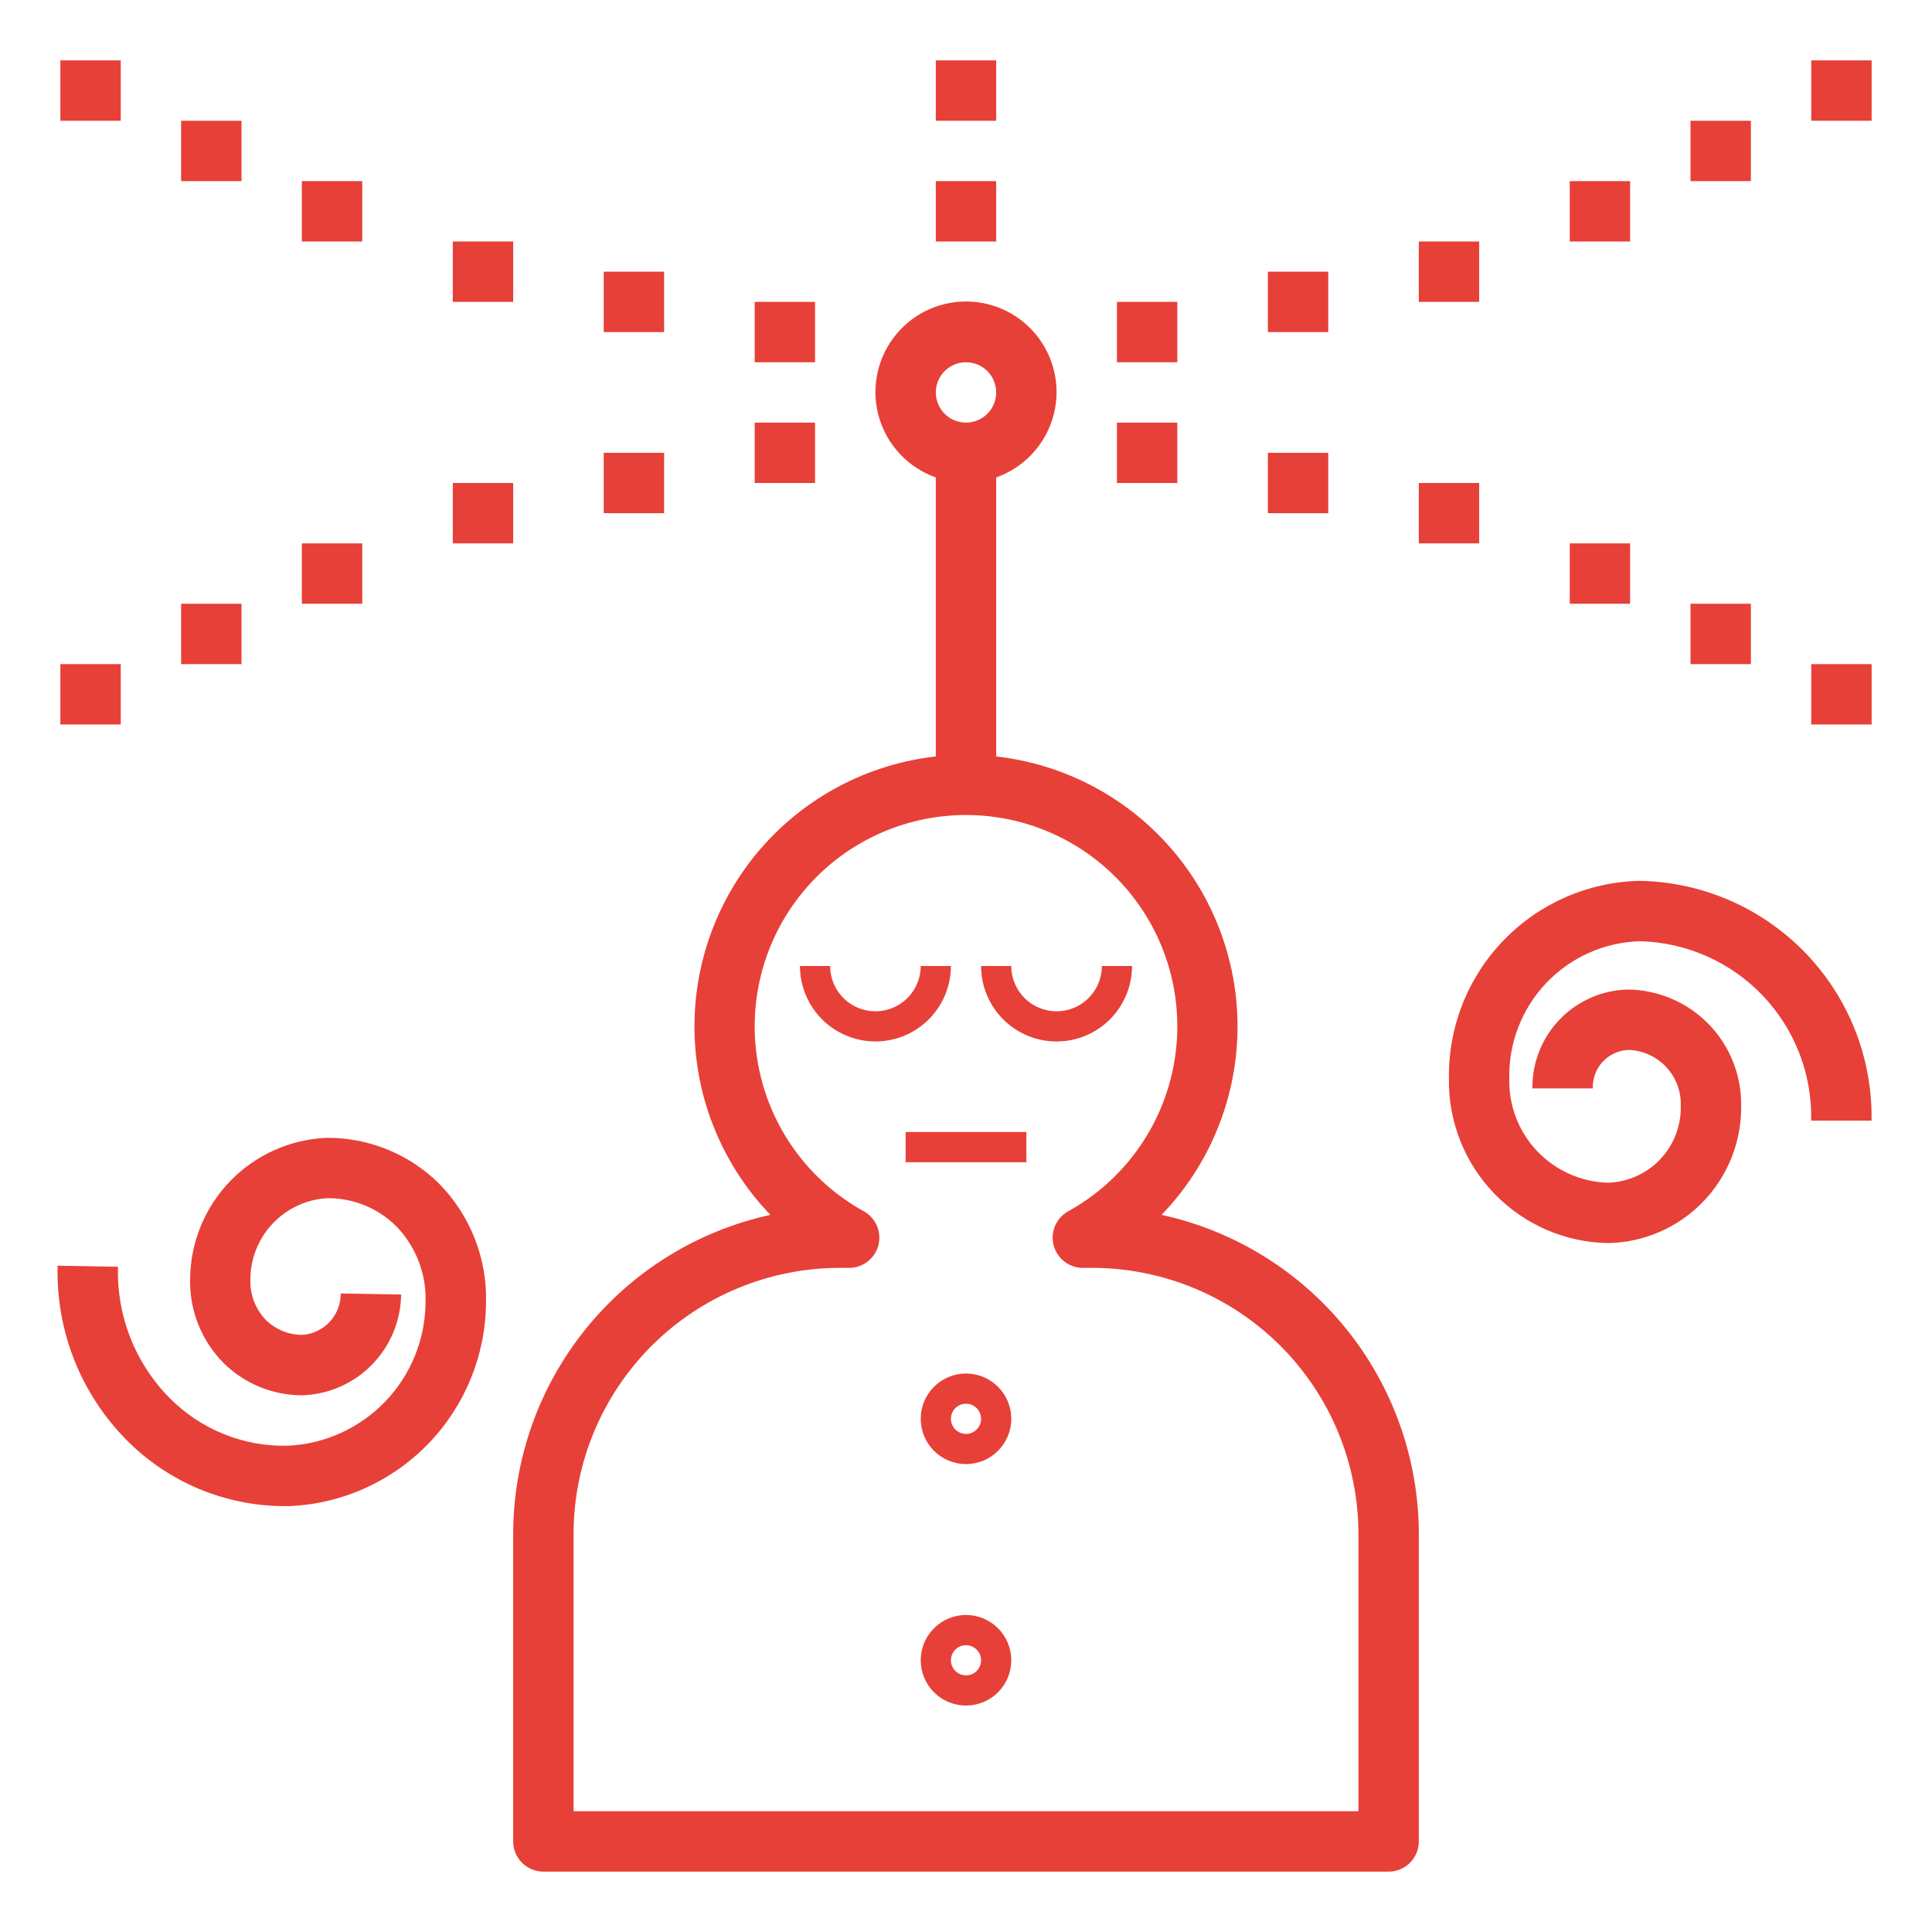 <?xml version="1.0" encoding="UTF-8"?>
<svg width="1200pt" height="1200pt" version="1.1" viewBox="0 0 1200 1200" xmlns="http://www.w3.org/2000/svg">
 <g fill="#e74038">
  <path d="m590.62 600h-18.75c0 10.047-5.359 19.332-14.062 24.355-8.703 5.027-19.422 5.027-28.125 0-8.703-5.023-14.062-14.309-14.062-24.355h-18.75c0 16.746 8.934 32.223 23.438 40.594 14.504 8.375 32.371 8.375 46.875 0 14.504-8.371 23.438-23.848 23.438-40.594z"/>
  <path d="m656.25 646.88c12.434 0 24.355-4.938 33.145-13.73 8.793-8.789 13.73-20.711 13.73-33.145h-18.75c0 10.047-5.359 19.332-14.062 24.355-8.703 5.027-19.422 5.027-28.125 0-8.703-5.023-14.062-14.309-14.062-24.355h-18.75c0 12.434 4.938 24.355 13.73 33.145 8.789 8.793 20.711 13.73 33.145 13.73z"/>
  <path d="m337.5 1162.5h525c4.973 0 9.742-1.977 13.258-5.492 3.516-3.516 5.492-8.285 5.492-13.258v-191.01c-0.059-46.293-15.93-91.18-44.988-127.22-29.055-36.039-69.551-61.07-114.78-70.949 29.27-30.41 46.082-70.684 47.121-112.88 1.035-42.195-13.777-83.246-41.516-115.06-27.738-31.809-66.395-52.07-108.34-56.785v-173.3c16.816-5.945 29.816-19.516 35.035-36.57 5.223-17.055 2.043-35.574-8.562-49.914-10.605-14.34-27.387-22.801-45.223-22.801s-34.617 8.461-45.223 22.801c-10.605 14.34-13.785 32.859-8.562 49.914 5.219 17.055 18.219 30.625 35.035 36.57v173.3c-41.941 4.715-80.598 24.977-108.34 56.785-27.738 31.812-42.551 72.863-41.516 115.06 1.039 42.191 17.852 82.465 47.121 112.88-45.23 9.879-85.727 34.91-114.78 70.949-29.059 36.039-44.93 80.926-44.988 127.22v191.01c0 4.973 1.977 9.742 5.492 13.258 3.516 3.516 8.285 5.492 13.258 5.492zm262.5-937.5c4.973 0 9.742 1.977 13.258 5.492 3.516 3.516 5.492 8.285 5.492 13.258s-1.977 9.742-5.492 13.258c-3.516 3.516-8.285 5.492-13.258 5.492s-9.742-1.977-13.258-5.492c-3.516-3.516-5.492-8.285-5.492-13.258s1.977-9.742 5.492-13.258c3.516-3.516 8.285-5.492 13.258-5.492zm-243.75 727.74c0.043-43.809 17.469-85.816 48.449-116.79 30.977-30.98 72.984-48.406 116.79-48.449h5.945c5.582 0 10.875-2.488 14.434-6.785 3.562-4.301 5.023-9.961 3.988-15.445s-4.461-10.223-9.348-12.926c-34.207-18.906-58.207-52.07-65.473-90.473-7.266-38.402 2.957-78.043 27.895-108.14 24.934-30.098 61.984-47.516 101.07-47.516s76.133 17.418 101.07 47.516c24.938 30.094 35.16 69.734 27.895 108.14-7.266 38.402-31.266 71.566-65.473 90.473-4.887 2.703-8.312 7.441-9.348 12.926s0.426 11.145 3.988 15.445c3.559 4.297 8.852 6.785 14.434 6.785h5.961c43.809 0.051 85.809 17.477 116.79 48.453 30.977 30.98 48.398 72.98 48.441 116.79v172.26h-487.5z"/>
  <path d="m693.75 187.5h37.5v37.5h-37.5z"/>
  <path d="m787.5 168.75h37.5v37.5h-37.5z"/>
  <path d="m881.25 150h37.5v37.5h-37.5z"/>
  <path d="m975 112.5h37.5v37.5h-37.5z"/>
  <path d="m1050 75h37.5v37.5h-37.5z"/>
  <path d="m1125 37.5h37.5v37.5h-37.5z"/>
  <path d="m1018.7 547.11c-32.027 0.598-62.516 13.871-84.773 36.91-22.262 23.039-34.477 53.965-33.969 85.996-0.406 26.625 9.762 52.324 28.273 71.461 18.512 19.141 43.859 30.156 70.484 30.633 22.289-0.391 43.516-9.598 59.023-25.613 15.512-16.012 24.039-37.52 23.719-59.812 0.25-18.824-6.973-36.98-20.086-50.492-13.113-13.508-31.047-21.27-49.871-21.582-16.055 0.254-31.355 6.859-42.543 18.375-11.191 11.512-17.363 26.996-17.156 43.051h37.5c-0.215-6.113 2.004-12.059 6.164-16.543 4.16-4.484 9.926-7.137 16.035-7.383 8.883 0.301 17.285 4.106 23.371 10.586 6.082 6.481 9.348 15.105 9.086 23.988 0.332 12.352-4.242 24.328-12.723 33.312-8.48 8.98-20.172 14.238-32.52 14.613-16.68-0.469-32.492-7.535-43.977-19.641-11.48-12.105-17.695-28.273-17.281-44.953-0.516-22.086 7.75-43.48 22.977-59.488 15.227-16.008 36.18-25.328 58.266-25.918 28.855 0.738 56.238 12.883 76.156 33.773 19.918 20.891 30.742 48.82 30.102 77.676h37.5c0.637-38.801-14.137-76.27-41.086-104.19-26.949-27.922-63.871-44.02-102.67-44.758z"/>
  <path d="m177.21 935.48h2.512c32.668-1.371 63.562-15.238 86.297-38.734 22.734-23.5 35.57-54.836 35.859-87.531 0.758-27.773-9.895-54.648-29.477-74.359-18.551-18.211-43.566-28.324-69.562-28.125-22.633 0.949-44.043 10.547-59.809 26.812-15.77 16.266-24.695 37.965-24.941 60.617-0.531 19.617 7.008 38.594 20.852 52.5 13.129 12.945 30.875 20.129 49.312 19.969 16.234-0.648 31.602-7.5 42.93-19.148 11.328-11.645 17.754-27.195 17.953-43.438l-37.5-0.656c0.051 6.551-2.414 12.875-6.887 17.664s-10.613 7.68-17.152 8.078c-8.285-0.066-16.23-3.293-22.219-9.02-6.606-6.719-10.172-15.855-9.863-25.273-0.02-12.973 4.945-25.457 13.863-34.875 8.914-9.422 21.109-15.059 34.062-15.75 15.832-0.102 31.066 6.059 42.375 17.137 12.355 12.543 19.035 29.598 18.488 47.195-0.051 22.984-8.918 45.078-24.777 61.715-15.863 16.637-37.504 26.555-60.461 27.703-27.703 0.746-54.473-10.059-73.895-29.832-21.305-21.602-32.824-50.992-31.875-81.32l-37.5-0.656c-1.105 40.492 14.418 79.672 42.957 108.41 26.031 26.25 61.488 40.984 98.457 40.914z"/>
  <path d="m468.75 187.5h37.5v37.5h-37.5z"/>
  <path d="m375 168.75h37.5v37.5h-37.5z"/>
  <path d="m281.25 150h37.5v37.5h-37.5z"/>
  <path d="m187.5 112.5h37.5v37.5h-37.5z"/>
  <path d="m112.5 75h37.5v37.5h-37.5z"/>
  <path d="m37.5 37.5h37.5v37.5h-37.5z"/>
  <path d="m468.75 262.5h37.5v37.5h-37.5z"/>
  <path d="m375 281.25h37.5v37.5h-37.5z"/>
  <path d="m281.25 300h37.5v37.5h-37.5z"/>
  <path d="m187.5 337.5h37.5v37.5h-37.5z"/>
  <path d="m112.5 375h37.5v37.5h-37.5z"/>
  <path d="m37.5 412.5h37.5v37.5h-37.5z"/>
  <path d="m693.75 262.5h37.5v37.5h-37.5z"/>
  <path d="m787.5 281.25h37.5v37.5h-37.5z"/>
  <path d="m881.25 300h37.5v37.5h-37.5z"/>
  <path d="m975 337.5h37.5v37.5h-37.5z"/>
  <path d="m1050 375h37.5v37.5h-37.5z"/>
  <path d="m1125 412.5h37.5v37.5h-37.5z"/>
  <path d="m581.25 37.5h37.5v37.5h-37.5z"/>
  <path d="m581.25 112.5h37.5v37.5h-37.5z"/>
  <path d="m600 853.12c-7.461 0-14.613 2.965-19.887 8.238-5.273 5.273-8.238 12.426-8.238 19.887s2.965 14.613 8.238 19.887c5.273 5.273 12.426 8.238 19.887 8.238s14.613-2.965 19.887-8.238c5.273-5.273 8.238-12.426 8.238-19.887s-2.965-14.613-8.238-19.887c-5.273-5.273-12.426-8.238-19.887-8.238zm0 37.5c-3.793 0-7.211-2.285-8.66-5.789-1.453-3.5-0.648-7.535 2.031-10.215 2.68-2.68 6.715-3.484 10.215-2.031 3.504 1.449 5.789 4.867 5.789 8.66 0 2.488-0.988 4.871-2.746 6.629-1.758 1.758-4.141 2.746-6.629 2.746z"/>
  <path d="m600 1003.1c-7.461 0-14.613 2.965-19.887 8.238-5.273 5.273-8.238 12.426-8.238 19.887s2.965 14.613 8.238 19.887c5.273 5.273 12.426 8.238 19.887 8.238s14.613-2.965 19.887-8.238c5.273-5.273 8.238-12.426 8.238-19.887s-2.965-14.613-8.238-19.887c-5.273-5.273-12.426-8.238-19.887-8.238zm0 37.5c-3.793 0-7.211-2.285-8.66-5.789-1.453-3.5-0.648-7.535 2.031-10.215 2.68-2.68 6.715-3.484 10.215-2.031 3.504 1.449 5.789 4.867 5.789 8.66 0 2.488-0.988 4.871-2.746 6.629-1.758 1.758-4.141 2.746-6.629 2.746z"/>
  <path d="m562.5 703.12h75v18.75h-75z"/>
 </g>
</svg>
